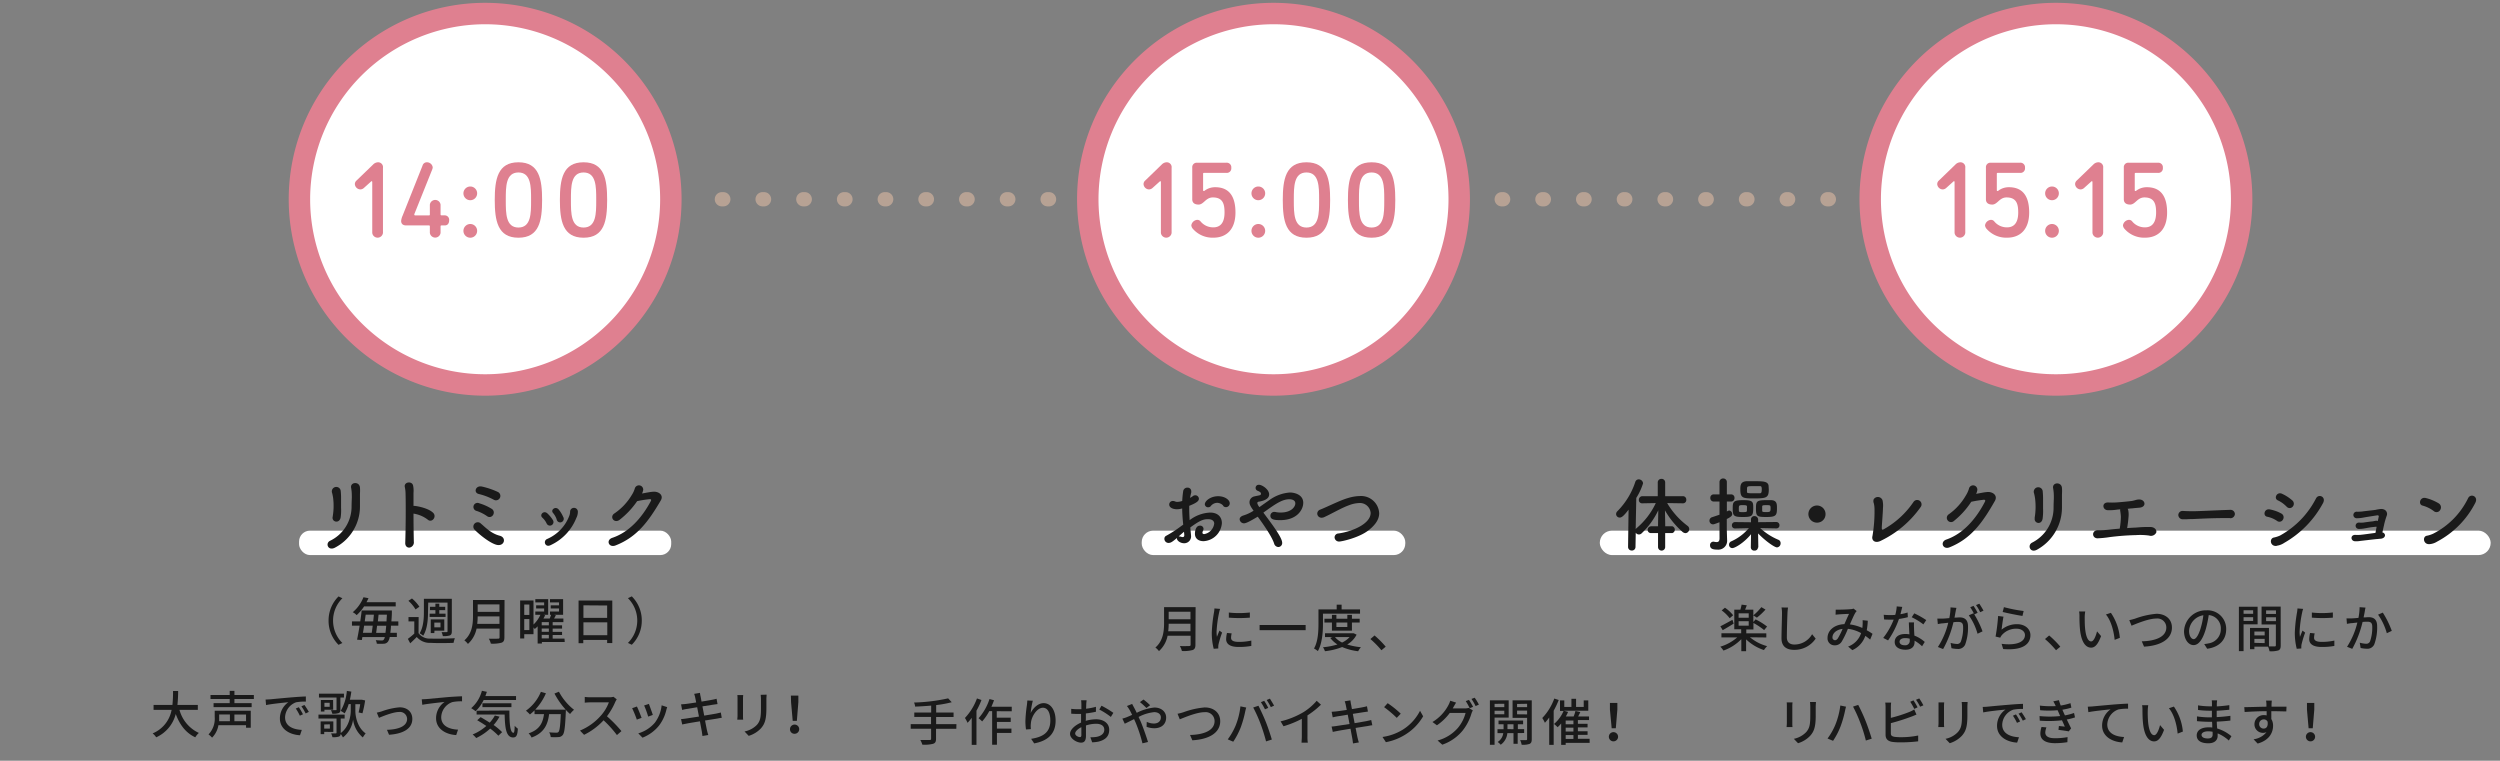 <svg xmlns="http://www.w3.org/2000/svg" viewBox="0 0 700 213"><rect x="0" y="0" width="700" height="213" fill="#808080" stroke="none"/><defs><style>.cls-1{fill:#1a1a1a;}.cls-2{fill:none;stroke:#b7a294;stroke-linecap:round;stroke-linejoin:round;stroke-width:4px;stroke-dasharray:0.4 11;}.cls-3{fill:#fff;}.cls-4{fill:#df8090;}</style></defs><g id="レイヤー_1" data-name="レイヤー 1"><path class="cls-1" d="M92,173.75A9.43,9.43,0,0,1,94.79,167l1.08.51a8.82,8.82,0,0,0,0,12.53l-1.08.51A9.44,9.44,0,0,1,92,173.75Z"/><path class="cls-1" d="M109.47,175.19c0,.8-.12,1.47-.18,2h1.83v1.17h-2a3.11,3.11,0,0,1-.48,1.29,1.47,1.47,0,0,1-1.13.59,16.27,16.27,0,0,1-2,0,2.93,2.93,0,0,0-.3-1c.75.07,1.39.09,1.68.09a.6.6,0,0,0,.56-.23,2,2,0,0,0,.31-.72h-6.29c-.06.29-.1.58-.16.83l-1.33-.1c.22-1.05.48-2.46.71-3.92H98.55V174h2.32c.16-1.07.3-2.13.4-3.07h8.45s0,.44,0,.61c0,.91-.09,1.73-.13,2.46h1.94v1.19Zm-7.52-5.4a12.53,12.53,0,0,1-2.09,2.45,3.81,3.81,0,0,0-1.09-.82,10.51,10.51,0,0,0,3-4.19l1.41.26c-.17.37-.35.74-.56,1.12h8.18v1.18Zm0,5.4c-.1.69-.21,1.39-.33,2h2.47c.09-.61.18-1.3.27-2Zm.44-3.09c-.09.61-.17,1.26-.26,1.9h2.37c.07-.66.13-1.29.19-1.9Zm5.54,5.11c.07-.54.14-1.2.21-2h-2.56c-.09.72-.17,1.43-.26,2Zm.3-3.21c0-.57.07-1.21.1-1.9H106c-.06.61-.13,1.24-.2,1.9Z"/><path class="cls-1" d="M117.19,177.28a3.79,3.79,0,0,0,3.34,1.52c1.65.07,5,0,6.83-.1A8,8,0,0,0,127,180c-1.68.07-4.75.1-6.42,0a4.8,4.8,0,0,1-3.89-1.64c-.57.58-1.16,1.16-1.83,1.77l-.66-1.25c.55-.4,1.2-.93,1.8-1.47V174h-1.62v-1.22h2.84Zm-.84-6.64a10,10,0,0,0-2-2.41l1-.66a10.64,10.64,0,0,1,2.08,2.31Zm3.49.73c0,2-.17,4.78-1.35,6.64a4.67,4.67,0,0,0-1-.68c1.08-1.72,1.2-4.19,1.2-6v-3.66h7.82v9.09c0,.63-.13.95-.52,1.15a5.68,5.68,0,0,1-2,.2,4.27,4.27,0,0,0-.35-1.12c.62,0,1.23,0,1.42,0s.25-.07.25-.27v-8h-5.41Zm2.07.46v-1h-1.52v-.92h1.52v-.88H123v.88h1.66v.92H123v1h1.76v.92H120.3v-.92Zm-.3,5.42h-1v-3.82h3.79v3.15h-2.75Zm0-2.92v1.32h1.73v-1.32Z"/><path class="cls-1" d="M141.23,178.47c0,.86-.22,1.27-.79,1.48a9.36,9.36,0,0,1-3,.27,5.51,5.51,0,0,0-.57-1.39c1.11.06,2.24,0,2.58,0s.43-.12.43-.41V176h-6.44a7.85,7.85,0,0,1-2.42,4.3,5.12,5.12,0,0,0-1-1c2.21-1.9,2.42-4.68,2.42-6.9V168h8.83Zm-1.38-3.78v-2.1h-6.1a17.51,17.51,0,0,1-.13,2.1Zm-6.1-5.46v2.1h6.1v-2.1Z"/><path class="cls-1" d="M158.13,179.76h-6.4v.43h-1.19v-4.82a6.26,6.26,0,0,1-.81.75c-.08-.11-.21-.28-.35-.44v1.9h-2.59v1.19h-1.15V168.13h3.74v6.74a8.88,8.88,0,0,0,1.94-2.73h-1.44v-.92h2.48v-.85h-2.24v-.87h2.24v-.82h-2.47v-.92h3.6v4.38h-1.26l.42.13c-.14.29-.31.61-.49.92h1.76c.15-.36.29-.73.39-1.05H154v-.92h2.53v-.85h-2.33v-.87h2.33v-.82H154v-.92h3.67v4.38h-2.57l.55.11c-.17.33-.34.64-.51.94h2.61v1h-3v.91h2.63V176h-2.63v.92h2.63v.88h-2.63v1h3.31Zm-11.34-10.49v2.91h1.43v-2.91Zm1.43,7.15v-3.09h-1.43v3.09Zm5.46-2.23h-2v.91h2Zm0,1.79h-2v.92h2Zm-2,2.78h2v-1h-2Z"/><path class="cls-1" d="M171.44,168.15v11.9H170v-.87h-6.68v.92H162V168.15Zm-8.08,1.34V173H170v-3.46Zm6.68,8.36v-3.6h-6.68v3.6Z"/><path class="cls-1" d="M179.7,173.75a9.47,9.47,0,0,1-2.8,6.78l-1.08-.51a8.82,8.82,0,0,0,0-12.53l1.08-.51A9.46,9.46,0,0,1,179.7,173.75Z"/><path class="cls-1" d="M50.25,198.76a10,10,0,0,0,5.43,6.46,5.11,5.11,0,0,0-1,1.23c-2.65-1.23-4.37-3.53-5.47-6.53a9.83,9.83,0,0,1-5.47,6.53,4.74,4.74,0,0,0-1-1.1,8.82,8.82,0,0,0,5.31-6.59H43v-1.37h5.28a36.89,36.89,0,0,0,.17-3.91h1.43a37.22,37.22,0,0,1-.2,3.91h5.71v1.37Z"/><path class="cls-1" d="M70.21,203.77H68.89v-.72H61.16a6.44,6.44,0,0,1-1.78,3.49,5.61,5.61,0,0,0-1-.9,6.35,6.35,0,0,0,1.74-4.87V199H70.21Zm-4.57-8.05v1.16h4.82V198H59.8v-1.12h4.52v-1.16H58.94V194.6h5.38v-1.15h1.32v1.15h5.44v1.12Zm-4.27,4.34v.72c0,.36,0,.75,0,1.15h3v-1.87Zm7.52,0H65.63v1.87h3.26Z"/><path class="cls-1" d="M75.68,195.81c1-.1,3.53-.34,6.1-.56,1.49-.12,2.91-.21,3.86-.24v1.44a13.78,13.78,0,0,0-2.73.19,4.65,4.65,0,0,0-3.09,4.21c0,2.57,2.38,3.41,4.69,3.52l-.51,1.5c-2.75-.14-5.63-1.61-5.63-4.7a5.56,5.56,0,0,1,2.37-4.55c-1.22.12-4.66.46-6.24.8l-.14-1.54ZM84.83,200l-.88.39a13.08,13.08,0,0,0-1.13-2l.85-.37A20.26,20.26,0,0,1,84.83,200Zm1.62-.66-.87.43a12.32,12.32,0,0,0-1.19-2l.85-.38A21.61,21.61,0,0,1,86.45,199.29Z"/><path class="cls-1" d="M99.5,199.12c0,1.21.44,4.51,2.88,6.23a9.93,9.93,0,0,0-.79,1.13,7.83,7.83,0,0,1-2.73-5,7.61,7.61,0,0,1-2.83,5,10,10,0,0,0-.64-1,.81.81,0,0,1-.48.76,5.18,5.18,0,0,1-1.83.17,4.32,4.32,0,0,0-.37-1.06H94c.17,0,.23-.05.23-.21v-3.95H89.17v-1.11H96.5v1.11H95.4v4.06c2.41-1.74,2.81-5,2.81-6.18v-1.94h-.58a10.9,10.9,0,0,1-1.12,2.61,9.27,9.27,0,0,0-1.12-.69,13.17,13.17,0,0,0,1.73-5.59l1.26.19c-.11.77-.24,1.54-.42,2.28h3.2l.2,0,.88.19a30.43,30.43,0,0,1-.75,3.6l-1.08-.23c.15-.59.32-1.47.44-2.31H99.5Zm-5.27-3.82H89.31v-1.08h7v1.08h-1v3.37c0,.55-.08.81-.48,1a5,5,0,0,1-1.8.17,3.85,3.85,0,0,0-.36-1H94c.17,0,.23,0,.23-.18Zm-3.45,9.62v.63h-1V202h3.55v2.95Zm2.51-6.19H90.84v.49h-1V196h3.43Zm-2.51,4.12V204h1.58v-1.19Zm1.53-6.06H90.84v1.12h1.47Z"/><path class="cls-1" d="M106.89,199.18a19.12,19.12,0,0,1,5-1.13c2.1,0,3.56,1.24,3.56,3.26,0,2.63-2.44,4.16-6.52,4.42l-.58-1.38c3.1-.09,5.64-.94,5.64-3.07a2,2,0,0,0-2.21-1.93c-1.71,0-4.65,1.22-5.67,1.65l-.6-1.46C105.91,199.45,106.47,199.32,106.89,199.18Z"/><path class="cls-1" d="M119.39,195.74l6.11-.56c1.5-.11,2.91-.19,3.87-.22v1.41a12.29,12.29,0,0,0-2.72.22,4.62,4.62,0,0,0-3.11,4.21c0,2.55,2.39,3.4,4.71,3.5l-.51,1.52c-2.75-.15-5.64-1.62-5.64-4.73a5.58,5.58,0,0,1,2.38-4.55c-1.23.15-4.68.49-6.24.81l-.15-1.54Z"/><path class="cls-1" d="M135.42,196a10.54,10.54,0,0,1-2.27,3.14,10.13,10.13,0,0,0-1.22-.85,9.65,9.65,0,0,0,3-4.87l1.39.29c-.13.4-.27.8-.41,1.18h8.58V196Zm4.45,4.66a13,13,0,0,1-1.66,2.34,16.9,16.9,0,0,1,2.38,2l-1.05,1a17,17,0,0,0-2.29-2,15.51,15.51,0,0,1-3.91,2.65,7.83,7.83,0,0,0-1-1,13.61,13.61,0,0,0,3.83-2.38c-.85-.58-1.73-1.13-2.55-1.6l.95-.87c.8.44,1.7,1,2.55,1.54a10,10,0,0,0,1.44-2Zm2.76-1.72c0,3.53.19,6.24,1.14,6.24.25,0,.32-.79.34-1.95a7.22,7.22,0,0,0,.89.8c-.1,1.76-.37,2.44-1.3,2.46-2,0-2.31-2.68-2.4-6.43h-7.85V199Zm-7.55-.95v-1.07h8.12V198Z"/><path class="cls-1" d="M156.5,193.68a15.74,15.74,0,0,0,4.23,5.06,7.76,7.76,0,0,0-1.11,1.18,14.19,14.19,0,0,1-1.19-1.16c0,.12,0,.42,0,.55-.19,4.29-.39,5.94-.87,6.49a1.51,1.51,0,0,1-1.16.58,15.9,15.9,0,0,1-2.2,0,3,3,0,0,0-.44-1.33c.87.08,1.68.1,2,.1a.73.73,0,0,0,.61-.2c.33-.34.51-1.67.65-5h-3.27c-.35,2.75-1.26,5.23-4.91,6.56a3.91,3.91,0,0,0-.83-1.17c3.26-1.08,4-3.15,4.31-5.39h-2.65V198.9a12.51,12.51,0,0,1-1.29,1.15,9.33,9.33,0,0,0-1.12-1.05,12.11,12.11,0,0,0,4.19-5.29l1.41.41a16,16,0,0,1-3,4.58h8.53a22.19,22.19,0,0,1-3.14-4.51Z"/><path class="cls-1" d="M172.69,195.82a4.87,4.87,0,0,0-.42.74,19.36,19.36,0,0,1-2.32,4,36.81,36.81,0,0,1,4.05,4.15l-1.26,1.11a30.27,30.27,0,0,0-3.74-4.14,18.39,18.39,0,0,1-5.46,4.07l-1.14-1.19a15.88,15.88,0,0,0,5.82-4.16,11.62,11.62,0,0,0,2.26-3.74h-5.21c-.55,0-1.32.07-1.54.09v-1.61a13.11,13.11,0,0,0,1.54.1h5.26a4.21,4.21,0,0,0,1.24-.14Z"/><path class="cls-1" d="M179.65,201l-1.34.49A31,31,0,0,0,177,198.3l1.33-.48C178.67,198.47,179.38,200.27,179.65,201Zm7.17-3a7.5,7.5,0,0,0-.26.85,11.59,11.59,0,0,1-2,4.27,11.16,11.16,0,0,1-4.66,3.43l-1.18-1.21a9.66,9.66,0,0,0,4.65-3,9.84,9.84,0,0,0,1.89-4.85Zm-4,2.17-1.33.48a26.69,26.69,0,0,0-1.13-3.12l1.33-.44C181.9,197.68,182.6,199.54,182.78,200.16Z"/><path class="cls-1" d="M202.09,201c-.33,0-.84.13-1.38.22l-3.3.52c.25,1.28.45,2.34.54,2.72s.22.91.37,1.34l-1.63.28c-.08-.5-.12-.95-.2-1.38s-.27-1.41-.51-2.73c-1.55.25-3,.49-3.65.62s-1,.19-1.31.27l-.33-1.52c.35,0,.95-.08,1.35-.14l3.67-.56-.5-2.61-3,.49c-.48.09-.85.17-1.21.26l-.3-1.56,1.23-.1c.53-.06,1.7-.23,3-.43l-.28-1.41a9.2,9.2,0,0,0-.28-1L196,194c0,.27.09.71.16,1s.13.71.27,1.45c1.29-.22,2.49-.41,3.05-.53a10.73,10.73,0,0,0,1.16-.27l.27,1.49-1.14.16-3.09.48.5,2.59c1.37-.22,2.64-.44,3.32-.56.53-.12,1-.22,1.33-.31Z"/><path class="cls-1" d="M208.1,194.62a10.12,10.12,0,0,0-.06,1v4.74c0,.37,0,.87.06,1.15h-1.66c0-.24.07-.73.07-1.15v-4.74c0-.26,0-.76-.06-1Zm6.55-.12c0,.37-.06.8-.06,1.31v2.52c0,3.25-.51,4.45-1.56,5.64a7.78,7.78,0,0,1-3.39,2.07l-1.17-1.23A6.6,6.6,0,0,0,211.9,203c1-1.12,1.17-2.22,1.17-4.7v-2.44a11.78,11.78,0,0,0-.08-1.31Z"/><path class="cls-1" d="M221.2,204.23a1.29,1.29,0,1,1,1.29,1.23A1.24,1.24,0,0,1,221.2,204.23Zm.3-7.6-.05-1.87h2.09l0,1.87-.42,5.22h-1.16Z"/><path class="cls-1" d="M334.72,180.54c0,.85-.23,1.26-.79,1.47a9.47,9.47,0,0,1-3,.27,5.3,5.3,0,0,0-.57-1.39c1.11.06,2.24,0,2.58,0s.43-.11.43-.41V178h-6.44a7.84,7.84,0,0,1-2.42,4.31,4.9,4.9,0,0,0-1-1c2.21-1.9,2.43-4.68,2.43-6.9V170h8.83Zm-1.39-3.79v-2.1h-6.1a17.38,17.38,0,0,1-.13,2.1Zm-6.1-5.46v2.1h6.1v-2.1Z"/><path class="cls-1" d="M341.63,170.49a9,9,0,0,0-.29,1.07,33.43,33.43,0,0,0-.7,5.29,10.48,10.48,0,0,0,.1,1.47c.21-.56.5-1.24.71-1.75l.74.56a27.34,27.34,0,0,0-1,3.28,2.91,2.91,0,0,0-.07.64,5,5,0,0,0,0,.52l-1.28.09a17.72,17.72,0,0,1-.54-4.54,40.82,40.82,0,0,1,.61-5.6,8.76,8.76,0,0,0,.13-1.16Zm3.24,6.86a5,5,0,0,0-.17,1.24c0,.64.46,1.14,2.16,1.14a16.14,16.14,0,0,0,3.51-.37l0,1.5a19,19,0,0,1-3.56.29c-2.39,0-3.49-.83-3.49-2.19a8.45,8.45,0,0,1,.24-1.73Zm5.09-5.86v1.45a36.2,36.2,0,0,1-5.89,0v-1.43A26.33,26.33,0,0,0,350,171.49Z"/><path class="cls-1" d="M365.58,175v1.45H352.69V175Z"/><path class="cls-1" d="M370.43,174.64c0,2.22-.2,5.51-1.43,7.67a5.86,5.86,0,0,0-1.08-.73c1.15-2,1.25-4.89,1.25-6.94v-4h5.1v-1.33h1.38v1.33h5.16v1.18H370.43Zm9.42,3.07a6.76,6.76,0,0,1-2.63,2.75,19.06,19.06,0,0,0,3.84.76,4.81,4.81,0,0,0-.77,1.13,16,16,0,0,1-4.49-1.18,18.7,18.7,0,0,1-4.82,1.17,4.11,4.11,0,0,0-.55-1.11,19.39,19.39,0,0,0,4.05-.78,7.42,7.42,0,0,1-2-1.83l.64-.24H371v-1.06h7.81l.24,0Zm-6.91-1.13v-2.27h-2.1v-1.07h2.1v-1.08h1.25v1.08h3.06v-1.08h1.29v1.08h2.17v1.07h-2.17v2.27Zm.85,1.8a6.05,6.05,0,0,0,2,1.53,6.55,6.55,0,0,0,2.1-1.53Zm.4-4.07v1.25h3.06v-1.25Z"/><path class="cls-1" d="M386.8,182.07a26.27,26.27,0,0,0-3.09-3.14l1.16-1a25.78,25.78,0,0,1,3.13,3.14Z"/><path class="cls-1" d="M267.77,204.06h-5.68v2.78c0,.87-.24,1.24-.84,1.43a9.77,9.77,0,0,1-3,.23,5.61,5.61,0,0,0-.56-1.3c1.14,0,2.27,0,2.6,0s.42-.1.42-.39v-2.77H255v-1.29h5.69v-2H256V199.5h4.73v-1.93c-1.51.13-3.06.23-4.49.28a3.71,3.71,0,0,0-.31-1.14,50,50,0,0,0,9.55-1.17l1,1.08a28.79,28.79,0,0,1-4.35.8v2.08H267v1.26h-4.88v2h5.68Z"/><path class="cls-1" d="M274.81,196a21.67,21.67,0,0,1-1.4,3v9.56h-1.33V201a12.61,12.61,0,0,1-1.17,1.39,8.51,8.51,0,0,0-.73-1.36,15.89,15.89,0,0,0,3.37-5.47Zm4.28,3.14v1.8H283v1.2h-3.86V204h4.06v1.23h-4.06v3.29h-1.34v-9.41H277A15,15,0,0,1,275,202a8.23,8.23,0,0,0-1-.89,15,15,0,0,0,3.06-5.38l1.27.34c-.23.61-.47,1.23-.74,1.82h5.7v1.27Z"/><path class="cls-1" d="M289.19,196.2a23.15,23.15,0,0,0-.61,3.47c.61-1.29,2-2.79,3.65-2.79,1.92,0,3.34,1.88,3.34,4.9,0,3.91-2.46,5.71-6,6.37l-.85-1.28c3.08-.48,5.37-1.62,5.37-5.09,0-2.18-.72-3.61-2.07-3.61-1.7,0-3.26,2.52-3.37,4.36a6.45,6.45,0,0,0,0,1.62l-1.37.1a17.2,17.2,0,0,1-.17-2.27,37.39,37.39,0,0,1,.42-4.52c.06-.47.1-1,.12-1.32Z"/><path class="cls-1" d="M304,201.84a10.73,10.73,0,0,1,2.92-.44c2.08,0,3.66,1.12,3.66,2.92s-1,2.83-3,3.33a10.09,10.09,0,0,1-1.77.2l-.51-1.42a9.37,9.37,0,0,0,1.69-.1c1.17-.21,2.21-.83,2.21-2s-1-1.67-2.26-1.67a9.28,9.28,0,0,0-2.87.47c0,1.16,0,2.34,0,2.89,0,1.49-.55,1.92-1.37,1.92-1.22,0-3.09-1.11-3.09-2.47,0-1.19,1.43-2.43,3.09-3.15v-.88c0-.49,0-1,0-1.54-.34,0-.65,0-.92,0a18,18,0,0,1-1.84-.07l0-1.36a13.59,13.59,0,0,0,1.85.11l1,0c0-.63,0-1.14,0-1.4a9.65,9.65,0,0,0-.08-1.11h1.53c0,.27-.08.74-.09,1.08s0,.8-.06,1.29a16.39,16.39,0,0,0,2.77-.54l0,1.39a25.88,25.88,0,0,1-2.82.47c0,.57,0,1.12,0,1.62Zm-1.22,3.92c0-.43,0-1.24,0-2.15-1,.5-1.73,1.2-1.73,1.77s.82,1,1.3,1C302.62,206.42,302.79,206.23,302.79,205.76Zm5.64-8.16a26.2,26.2,0,0,1,3.32,2l-.7,1.14a19.68,19.68,0,0,0-3.24-2.07Z"/><path class="cls-1" d="M317,197.1c.12.24.39.75.53,1,.24.44.49.95.75,1.49a13.76,13.76,0,0,1,4.95-1.48c2,0,3.29,1.22,3.29,2.8,0,1.75-1.18,3-3.35,3a6.41,6.41,0,0,1-2.13-.4l.05-1.39a4.83,4.83,0,0,0,1.95.47c1.34,0,2-.74,2-1.73,0-.79-.63-1.46-1.88-1.46a12,12,0,0,0-4.36,1.35c.16.34.31.69.47,1,.72,1.65,1.68,4.42,2.17,6l-1.55.38a41,41,0,0,0-1.9-5.78l-.45-1c-1.05.53-2,1-2.61,1.29l-.67-1.43a9.35,9.35,0,0,0,1.26-.41c.46-.19.95-.4,1.48-.64-.26-.52-.5-1-.72-1.39a11.66,11.66,0,0,0-.74-1.09Zm4,1.14a20.22,20.22,0,0,0-1.82-1.65l1-.72a18.31,18.31,0,0,1,1.85,1.59Z"/><path class="cls-1" d="M331.33,199.44a22.75,22.75,0,0,1,6-1.36c2.41,0,4.33,1.4,4.33,3.86,0,3.29-3.21,5.1-7.81,5.34l-.64-1.49c3.73-.08,6.87-1.19,6.87-3.88a2.5,2.5,0,0,0-2.8-2.5c-2.2,0-5.66,1.49-6.94,2l-.63-1.56C330.21,199.77,330.8,199.6,331.33,199.44Z"/><path class="cls-1" d="M347.32,197.78l1.62.33c-.1.35-.23.89-.3,1.2a29.66,29.66,0,0,1-1.24,4.37,21,21,0,0,1-2.09,4l-1.54-.66A18.28,18.28,0,0,0,346,203.1,20.59,20.59,0,0,0,347.32,197.78Zm3.58.32,1.46-.49c.56,1.07,1.51,3.12,2.08,4.55s1.29,3.58,1.67,4.91l-1.61.52a50.13,50.13,0,0,0-1.55-4.93A40.65,40.65,0,0,0,350.9,198.1Zm4.21.11-.92.4a18.47,18.47,0,0,0-1.14-2l.92-.38A17.26,17.26,0,0,1,355.11,198.21Zm1.63-.63-.91.42a16.57,16.57,0,0,0-1.16-2l.9-.38C355.94,196.2,356.48,197.08,356.74,197.58Z"/><path class="cls-1" d="M366.09,206.27a9.66,9.66,0,0,0,.1,1.68h-1.76c0-.31.08-1.09.08-1.68v-5a27,27,0,0,1-5.13,2.08l-.81-1.37a22.76,22.76,0,0,0,6.4-2.58,15.85,15.85,0,0,0,3.7-3.18l1.2,1.09a23.48,23.48,0,0,1-3.78,3Z"/><path class="cls-1" d="M384.25,203.08c-.33,0-.84.13-1.38.22l-3.3.52c.25,1.28.45,2.34.54,2.72s.22.91.37,1.34l-1.63.28c-.08-.5-.12-.95-.2-1.37s-.27-1.42-.51-2.74c-1.55.25-3,.49-3.65.62s-1,.19-1.31.27l-.33-1.51c.35,0,.95-.09,1.35-.15l3.67-.56-.5-2.61-3,.49c-.48.09-.85.17-1.21.26l-.3-1.56,1.23-.1c.53-.06,1.7-.23,3-.42l-.28-1.42a7.8,7.8,0,0,0-.29-1l1.59-.26c.05.27.09.71.16,1s.13.71.27,1.45c1.29-.21,2.49-.41,3.05-.53a11.33,11.33,0,0,0,1.16-.27l.27,1.49-1.14.16-3.09.48.5,2.6c1.37-.23,2.64-.44,3.32-.57.53-.12,1-.21,1.33-.31Z"/><path class="cls-1" d="M392.69,204.36a13.41,13.41,0,0,0,4.92-5.34l.87,1.54a14.61,14.61,0,0,1-5,5.13,15.64,15.64,0,0,1-5.43,2.12l-.95-1.46A14.73,14.73,0,0,0,392.69,204.36Zm-.48-4.53L391.09,201a31.24,31.24,0,0,0-3.54-3l1-1.11A27.91,27.91,0,0,1,392.21,199.83Z"/><path class="cls-1" d="M410.18,198.35a3.28,3.28,0,0,0,1.06-.14l1.16.71a4.24,4.24,0,0,0-.39.86,14.12,14.12,0,0,1-2.5,4.82,12.7,12.7,0,0,1-5.67,3.91l-1.32-1.17a11.35,11.35,0,0,0,5.69-3.53,10.65,10.65,0,0,0,2.15-4.18h-4.43a14.82,14.82,0,0,1-3.59,3.45l-1.25-.92a12,12,0,0,0,4.45-4.69,7.13,7.13,0,0,0,.53-1.27l1.64.53c-.28.43-.58,1-.74,1.25a3.47,3.47,0,0,1-.21.37Zm1.13-2.38a19,19,0,0,1,1.15,1.94l-.94.4a16.63,16.63,0,0,0-1.11-2Zm1.6-.61a14.94,14.94,0,0,1,1.18,1.93l-.92.41a15.31,15.31,0,0,0-1.16-2Z"/><path class="cls-1" d="M418.48,200.93v7.61h-1.31V196.1h5.26v4.83Zm0-3.85V198h2.72v-.94ZM421.2,200v-1h-2.72v1Zm3.75,5.27v3h-1.17v-3h-1.72a4.52,4.52,0,0,1-1.86,3.26,4.56,4.56,0,0,0-.85-.78,3.42,3.42,0,0,0,1.56-2.48H419.3v-1.09H421V202.8h-1.41v-1.05h6.88v1.05H425v1.35h1.76v1.09Zm-1.17-1.09V202.8h-1.69v1.35Zm5.11,2.78c0,.72-.14,1.1-.61,1.33a5.68,5.68,0,0,1-2.22.24,4.14,4.14,0,0,0-.43-1.3h1.68c.21,0,.28-.09.28-.3V201h-4.07V196.1h5.37Zm-4.11-9.85V198h2.81v-.94Zm2.81,2.92v-1.07h-2.81V200Z"/><path class="cls-1" d="M436.44,196a24.56,24.56,0,0,1-1.41,3v9.56h-1.25V200.9a15.47,15.47,0,0,1-1.21,1.48,9.83,9.83,0,0,0-.73-1.34,15.45,15.45,0,0,0,3.36-5.45Zm8.66,12h-6.71v.57h-1.26v-6a9.15,9.15,0,0,1-1,1.05,9.8,9.8,0,0,0-1-.91,9.75,9.75,0,0,0,2.67-3.65h-1v-2.94H438v1.82h2v-2.27h1.3v2.27h2.14v-1.82h1.28V199h-6.85l1.19.34a11.52,11.52,0,0,1-.63,1.27h2.19a10.64,10.64,0,0,0,.51-1.54l1.36.31c-.2.41-.4.85-.61,1.23h3.05v1h-3.12v1.06h2.71v1h-2.71v1.09h2.71v1h-2.71v1.1h3.28Zm-4.54-6.26h-2.17v1.06h2.17Zm0,2h-2.17v1.09h2.17Zm-2.17,3.17h2.17v-1.1h-2.17Z"/><path class="cls-1" d="M450.48,206.29a1.29,1.29,0,0,1,2.58,0,1.29,1.29,0,0,1-2.58,0Zm.3-7.6,0-1.87h2.08l0,1.87-.43,5.22h-1.16Z"/><path class="cls-1" d="M490,178.44a12.46,12.46,0,0,0,4.8,2.48,5.88,5.88,0,0,0-.89,1.1,13.15,13.15,0,0,1-5-3v3.31h-1.34v-3.36a13.1,13.1,0,0,1-5,3.19,7,7,0,0,0-.88-1.09,12.84,12.84,0,0,0,4.72-2.59H482v-1.16h5.53V176.2H485.6v-5.49h1.71c.13-.47.27-1,.34-1.42l1.45.2c-.16.43-.33.85-.47,1.22h2.3v3.45l.64-.73a18.45,18.45,0,0,1,3.21,2l-.82,1a18,18,0,0,0-3-2v1.82h-2v1.08h5.61v1.16Zm-4.57-3.83c-1,.64-2.15,1.31-3.07,1.84l-.66-1.09c.85-.41,2.12-1.12,3.38-1.81Zm-1.12-1.5a10.4,10.4,0,0,0-2.24-2.19l.91-.76a10.1,10.1,0,0,1,2.3,2.11Zm2.5-.14h2.83v-1.24h-2.83Zm0,2.21h2.83v-1.25h-2.83Zm7.53-4.5a18.53,18.53,0,0,1-2.41,2.26l-1-.64a15.28,15.28,0,0,0,2.25-2.3Z"/><path class="cls-1" d="M500.65,170.12a14.69,14.69,0,0,0-.16,1.6c-.06,1.56-.17,4.79-.17,6.75,0,1.47.94,2,2.14,2a5.7,5.7,0,0,0,4.93-2.89l1,1.23a7.16,7.16,0,0,1-6,3.15c-2.14,0-3.57-.92-3.57-3.25,0-2,.14-5.61.14-7a8.08,8.08,0,0,0-.14-1.62Z"/><path class="cls-1" d="M523.64,179.09a14.07,14.07,0,0,0-1.35-1.05,6.8,6.8,0,0,1-3.63,4l-1.19-1a6,6,0,0,0,3.64-3.77,10.07,10.07,0,0,0-3.7-1.2,25.49,25.49,0,0,1-1.7,3.53,2.2,2.2,0,0,1-2,1.09,1.93,1.93,0,0,1-2-2.08c0-2.12,1.94-3.75,4.72-3.85.45-1,.92-2.11,1.3-2.87-.55,0-2,.08-2.68.12l-1.09.1L514,170.7c.37,0,.81,0,1.11,0,.76,0,2.45-.07,3.08-.13a2.36,2.36,0,0,0,.8-.17l.88.71a2.6,2.6,0,0,0-.41.53c-.37.61-.93,1.92-1.49,3.19a12.6,12.6,0,0,1,3.48,1,7.55,7.55,0,0,0,.08-.79,10.74,10.74,0,0,0,0-1.39l1.45.15a18.81,18.81,0,0,1-.29,2.67,18.91,18.91,0,0,1,1.62,1Zm-7.71-3c-1.82.22-2.84,1.3-2.84,2.36a.74.74,0,0,0,.69.81c.3,0,.51-.12.8-.49A19.43,19.43,0,0,0,515.93,176.08Z"/><path class="cls-1" d="M534.2,172.81a22.25,22.25,0,0,1-2.49.5,24.43,24.43,0,0,1-3.05,6l-1.36-.69a20.18,20.18,0,0,0,2.93-5.12c-.34,0-.66,0-1,0-.54,0-1.12,0-1.69-.06l-.1-1.3a17.6,17.6,0,0,0,1.79.08c.46,0,.95,0,1.44-.05a10.34,10.34,0,0,0,.41-2.38l1.55.14c-.11.48-.3,1.26-.51,2.05a14.14,14.14,0,0,0,2-.48Zm1.73,1.46a15.18,15.18,0,0,0,0,1.65c0,.45.05,1.26.1,2.05a9.44,9.44,0,0,1,2.9,1.77l-.75,1.21a10.71,10.71,0,0,0-2.1-1.56v.38c0,1.19-.72,2.15-2.56,2.15-1.63,0-3-.69-3-2.15s1.19-2.25,2.93-2.25a5.64,5.64,0,0,1,1.18.1c-.06-1.11-.13-2.43-.15-3.35Zm-1.22,4.56a4.8,4.8,0,0,0-1.29-.16c-.93,0-1.54.41-1.54,1s.48,1,1.44,1a1.23,1.23,0,0,0,1.41-1.32A4.71,4.71,0,0,0,534.71,178.83Zm3.84-4a18.16,18.16,0,0,0-3.27-2l.71-1.09a23.25,23.25,0,0,1,3.36,1.89Z"/><path class="cls-1" d="M547.8,170.2c-.07.3-.16.65-.22,1s-.2,1.1-.32,1.74c.56,0,1.08-.07,1.4-.07,1.35,0,2.38.57,2.38,2.52a13.82,13.82,0,0,1-.79,5.09,2.12,2.12,0,0,1-2.17,1.22,7.94,7.94,0,0,1-1.67-.21l-.24-1.48a7.57,7.57,0,0,0,1.73.3,1.1,1.1,0,0,0,1.14-.67,11.09,11.09,0,0,0,.63-4.09c0-1.21-.54-1.41-1.43-1.41-.29,0-.76,0-1.28.08a28.67,28.67,0,0,1-2.89,7.52l-1.46-.58a21.55,21.55,0,0,0,2.9-6.79l-1.53.17c-.37,0-1,.13-1.39.2l-.14-1.53c.48,0,.88,0,1.36,0s1.21-.07,2-.14a16.62,16.62,0,0,0,.34-3Zm5,1.83a26.15,26.15,0,0,1,2.31,4.75l-1.4.67a16.35,16.35,0,0,0-2.45-5.16l1.32-.58.22.31a15.49,15.49,0,0,0-1.13-2l.92-.38a21.21,21.21,0,0,1,1.15,1.95Zm1.65-.61a12.53,12.53,0,0,0-1.17-2l.93-.38c.36.53.9,1.42,1.17,1.94Z"/><path class="cls-1" d="M560.44,176.3a6.74,6.74,0,0,1,4.35-1.53c2.28,0,3.73,1.4,3.73,3.06,0,2.54-2.16,4.35-7.63,3.9l-.44-1.46c4.34.55,6.54-.61,6.54-2.47,0-1-1-1.76-2.31-1.76a5.26,5.26,0,0,0-4.14,1.76,3,3,0,0,0-.47.75l-1.31-.31a50.84,50.84,0,0,0,.71-5.77l1.51.2C560.79,173.55,560.55,175.43,560.44,176.3Zm.66-6.3a40.43,40.43,0,0,0,5.52,1.08l-.33,1.38c-1.37-.19-4.46-.83-5.54-1.11Z"/><path class="cls-1" d="M575.69,182.07a27,27,0,0,0-3.09-3.14l1.16-1a26.51,26.51,0,0,1,3.13,3.14Z"/><path class="cls-1" d="M583.72,172.75c0,.88,0,2.07.1,3.17.21,2.21.78,3.68,1.72,3.68.71,0,1.31-1.53,1.63-2.82l1.13,1.32c-.89,2.41-1.76,3.24-2.79,3.24-1.42,0-2.72-1.36-3.11-5.06a37.45,37.45,0,0,1-.15-3.75,7.48,7.48,0,0,0-.1-1.32l1.71,0A11.46,11.46,0,0,0,583.72,172.75Zm9.84,5.84-1.46.57c-.23-2.41-1-5.43-2.45-7.1l1.4-.47A14.81,14.81,0,0,1,593.56,178.59Z"/><path class="cls-1" d="M597.82,173.22a22.75,22.75,0,0,1,6-1.36c2.41,0,4.32,1.4,4.32,3.86,0,3.28-3.2,5.1-7.81,5.34l-.63-1.49c3.73-.08,6.87-1.19,6.87-3.88a2.51,2.51,0,0,0-2.8-2.5c-2.2,0-5.66,1.49-6.94,2l-.63-1.56C596.69,173.55,597.29,173.38,597.82,173.22Z"/><path class="cls-1" d="M617.18,180.34a9.77,9.77,0,0,0,1.24-.2,4,4,0,0,0,3.41-4,3.72,3.72,0,0,0-3.38-3.92,32.61,32.61,0,0,1-.83,3.94c-.85,2.87-2,4.47-3.42,4.47s-2.67-1.57-2.67-3.91a6.11,6.11,0,0,1,6.28-5.83,5.2,5.2,0,0,1,5.52,5.3c0,2.94-1.89,5-5.32,5.46Zm-1-4.45a19.85,19.85,0,0,0,.76-3.62,4.71,4.71,0,0,0-4,4.34c0,1.62.73,2.35,1.29,2.35S615.53,178.06,616.19,175.89Z"/><path class="cls-1" d="M628.2,174.81v7.51h-1.31V169.88h5.24v4.93Zm0-3.94v1h2.68v-1Zm2.68,3v-1.05H628.2v1.05Zm7.72,6.85c0,.75-.15,1.17-.66,1.4a7.26,7.26,0,0,1-2.47.23,6,6,0,0,0-.41-1.29h-3.83v.71H630v-5.94h5.31V181c.7,0,1.38,0,1.6,0s.33-.09.33-.33v-5.82h-4v-5h5.35Zm-7.37-3.9v1.1h2.88v-1.1Zm2.88,3.25v-1.18h-2.88V180Zm.4-9.16v1h2.76v-1Zm2.76,3v-1.08h-2.76v1.08Z"/><path class="cls-1" d="M644.88,170.49a9,9,0,0,0-.29,1.07,33.43,33.43,0,0,0-.7,5.29,10.48,10.48,0,0,0,.1,1.47c.21-.56.5-1.24.71-1.75l.74.56a27.34,27.34,0,0,0-1,3.28,2.91,2.91,0,0,0-.07.64,5,5,0,0,0,0,.52l-1.28.09a17.72,17.72,0,0,1-.54-4.54,40.82,40.82,0,0,1,.61-5.6,8.76,8.76,0,0,0,.13-1.16Zm3.23,6.86a5.47,5.47,0,0,0-.17,1.24c0,.64.47,1.14,2.17,1.14a16.14,16.14,0,0,0,3.51-.37l0,1.5a18.8,18.8,0,0,1-3.55.29c-2.39,0-3.49-.83-3.49-2.19a8.45,8.45,0,0,1,.24-1.73Zm5.09-5.86v1.45a36.07,36.07,0,0,1-5.88,0v-1.43A26.24,26.24,0,0,0,653.2,171.49Z"/><path class="cls-1" d="M662.35,170.13c-.08.3-.15.65-.2,1s-.21,1.11-.34,1.75c.58,0,1.07-.07,1.4-.07,1.36,0,2.39.56,2.39,2.52a13.65,13.65,0,0,1-.8,5.09,2.1,2.1,0,0,1-2.17,1.22,7.85,7.85,0,0,1-1.66-.21l-.24-1.48a7.57,7.57,0,0,0,1.73.3,1.12,1.12,0,0,0,1.15-.67,11.32,11.32,0,0,0,.62-4.09c0-1.21-.54-1.41-1.43-1.41-.28,0-.75,0-1.28.07a29.31,29.31,0,0,1-2.89,7.53l-1.46-.58a21.75,21.75,0,0,0,2.89-6.79l-1.51.17c-.37,0-1,.13-1.41.2l-.12-1.53c.46,0,.87,0,1.34,0s1.21-.07,2-.14a15.72,15.72,0,0,0,.33-3Zm4.83,1.4a25.27,25.27,0,0,1,2.52,5.11l-1.39.66a16.87,16.87,0,0,0-2.45-5.2Z"/><path class="cls-1" d="M501.91,196.68a10.3,10.3,0,0,0-.06,1v4.75c0,.36,0,.86.06,1.14h-1.66c0-.24.07-.73.07-1.14v-4.75c0-.26,0-.75-.05-1Zm6.55-.12c0,.37-.06.8-.06,1.31v2.52c0,3.25-.51,4.45-1.56,5.64a7.78,7.78,0,0,1-3.39,2.07l-1.17-1.23a6.6,6.6,0,0,0,3.43-1.86c1-1.12,1.17-2.22,1.17-4.7v-2.44a11.78,11.78,0,0,0-.08-1.31Z"/><path class="cls-1" d="M515.29,197.54l1.6.33c-.1.35-.23.89-.29,1.2a30,30,0,0,1-1.26,4.36,20.37,20.37,0,0,1-2.08,4l-1.55-.65a17.91,17.91,0,0,0,2.2-3.88A21.57,21.57,0,0,0,515.29,197.54Zm3.56.31,1.45-.48a49.53,49.53,0,0,1,2.09,4.55c.54,1.35,1.29,3.56,1.69,4.91l-1.64.52a40.11,40.11,0,0,0-1.54-4.93A39.11,39.11,0,0,0,518.85,197.85Z"/><path class="cls-1" d="M529.44,205.31c0,.68.3.85,1,1a12.35,12.35,0,0,0,1.77.1,22.9,22.9,0,0,0,4.88-.47v1.63a39.91,39.91,0,0,1-5,.29,15.48,15.48,0,0,1-2.33-.14c-1.15-.22-1.8-.78-1.8-2V198a7.18,7.18,0,0,0-.1-1.28h1.66a10.6,10.6,0,0,0-.08,1.28v3a38.78,38.78,0,0,0,5.17-1.65,8.15,8.15,0,0,0,1.38-.7l.62,1.43c-.47.19-1,.44-1.49.6a55.82,55.82,0,0,1-5.68,1.8Zm6.56-6.82a21.38,21.38,0,0,0-1.13-2l.9-.39a18.13,18.13,0,0,1,1.15,1.95Zm1.39-2.93a17.31,17.31,0,0,1,1.16,1.93l-.92.39a12.88,12.88,0,0,0-1.15-1.94Z"/><path class="cls-1" d="M544.38,196.68a10.3,10.3,0,0,0-.06,1v4.75c0,.36,0,.86.06,1.14h-1.66c0-.24.07-.73.07-1.14v-4.75c0-.26,0-.75,0-1Zm6.55-.12c0,.37-.06.8-.06,1.31v2.52c0,3.25-.51,4.45-1.56,5.64a7.81,7.81,0,0,1-3.38,2.07l-1.18-1.23a6.56,6.56,0,0,0,3.43-1.86c1-1.12,1.17-2.22,1.17-4.7v-2.44a11.78,11.78,0,0,0-.08-1.31Z"/><path class="cls-1" d="M556.47,197.87c1-.1,3.53-.34,6.11-.55,1.49-.13,2.91-.22,3.86-.24v1.43a13,13,0,0,0-2.73.2,4.63,4.63,0,0,0-3.09,4.21c0,2.56,2.38,3.4,4.69,3.51l-.51,1.5c-2.75-.14-5.63-1.61-5.63-4.7a5.54,5.54,0,0,1,2.37-4.55c-1.22.12-4.67.46-6.24.8l-.14-1.54C555.71,197.93,556.19,197.9,556.47,197.87Zm9.16,4.14-.88.39a14,14,0,0,0-1.13-2l.85-.37A20.26,20.26,0,0,1,565.63,202Zm1.62-.65-.87.42a13.32,13.32,0,0,0-1.19-1.95l.85-.39A20.43,20.43,0,0,1,567.25,201.36Z"/><path class="cls-1" d="M581,200.87a14.88,14.88,0,0,1-2.3.59c.4.82.82,1.72,1.22,2.48l-.67.85c-.74-.15-2-.32-2.88-.43l.12-1.08,1.66.17c-.24-.53-.51-1.16-.8-1.77a33.33,33.33,0,0,1-6.22.11l-.06-1.29a28.41,28.41,0,0,0,5.77,0l-.38-.89c-.11-.25-.23-.51-.33-.75a26.8,26.8,0,0,1-4.89,0l-.08-1.29a26.42,26.42,0,0,0,4.45.14l-.11-.24a10.5,10.5,0,0,0-.58-1.09l1.58-.33c.12.45.3,1,.5,1.5a17.16,17.16,0,0,0,2.74-.66l.24,1.25a18,18,0,0,1-2.51.58l.25.59c.12.26.27.61.46,1a15.52,15.52,0,0,0,2.55-.68Zm-8,2.8a4.73,4.73,0,0,0-.32,1.4c0,1,.75,1.63,2.68,1.63a18.65,18.65,0,0,0,3.56-.31l-.05,1.42a21.8,21.8,0,0,1-3.47.28c-2.57,0-4.1-.88-4.1-2.72a6.53,6.53,0,0,1,.33-1.82Z"/><path class="cls-1" d="M585.88,197.8c1-.09,3.53-.33,6.11-.55,1.51-.12,2.91-.2,3.87-.23v1.42a12.29,12.29,0,0,0-2.72.21,4.61,4.61,0,0,0-3.1,4.21c0,2.55,2.38,3.4,4.7,3.5l-.51,1.52c-2.75-.15-5.64-1.62-5.64-4.72a5.57,5.57,0,0,1,2.38-4.55c-1.23.14-4.68.48-6.23.8l-.16-1.54C585.13,197.85,585.61,197.83,585.88,197.8Z"/><path class="cls-1" d="M601.37,199a29.61,29.61,0,0,0,.1,3.17c.21,2.21.78,3.68,1.71,3.68.71,0,1.32-1.53,1.63-2.82l1.13,1.32c-.89,2.41-1.75,3.24-2.79,3.24-1.41,0-2.72-1.36-3.1-5.06-.14-1.23-.16-2.9-.16-3.75a6.64,6.64,0,0,0-.1-1.32l1.72,0A11.46,11.46,0,0,0,601.37,199Zm9.83,5.84-1.46.57c-.22-2.41-1-5.43-2.45-7.1l1.4-.47A14.7,14.7,0,0,1,611.2,204.81Z"/><path class="cls-1" d="M624.07,207.35a10.6,10.6,0,0,0-3.13-2c0,.28,0,.52,0,.72,0,1.07-.76,2.05-2.59,2.05-2.13,0-3.27-.79-3.27-2.2s1.26-2.27,3.35-2.27c.36,0,.7,0,1,.06,0-.53,0-1.09-.06-1.61h-.76c-.9,0-2.48-.07-3.46-.18v-1.33a24,24,0,0,0,3.46.27h.72V199h-.69a26.7,26.7,0,0,1-3.19-.21v-1.29a20.77,20.77,0,0,0,3.18.27h.72V197a8.5,8.5,0,0,0-.06-.9h1.5c0,.26-.07.57-.08,1,0,.15,0,.41,0,.69,1.17-.06,2.26-.17,3.5-.35v1.29c-1,.09-2.2.22-3.53.28v1.78c1.39-.07,2.62-.19,3.83-.36v1.33c-1.3.15-2.47.24-3.81.3,0,.63.06,1.3.1,1.91a11.16,11.16,0,0,1,4,2.17Zm-4.55-2.46a6.49,6.49,0,0,0-1.26-.12c-1.19,0-1.83.46-1.83,1s.53,1,1.73,1c.79,0,1.38-.22,1.38-1.13C619.54,205.48,619.54,205.21,619.52,204.89Z"/><path class="cls-1" d="M640.17,199.2c-.84,0-2.15-.07-4.2-.07,0,.75,0,1.57,0,2.2a3.49,3.49,0,0,1,.49,1.87c0,1.87-1,4.07-4.32,5L631,207a5.54,5.54,0,0,0,3.62-2,2.32,2.32,0,0,1-1,.2,2.36,2.36,0,0,1-2.37-2.45,2.55,2.55,0,0,1,2.63-2.52,2.78,2.78,0,0,1,.78.09l0-1.19c-2.12,0-4.42.12-6.16.23L628.4,198c1.59,0,4.2-.1,6.2-.13,0-.3,0-.55,0-.71,0-.35-.07-.82-.11-1h1.61c0,.19-.07.83-.07,1s0,.41,0,.7h4.19ZM633.85,204c.72,0,1.26-.58,1.08-1.92a1.16,1.16,0,0,0-1.1-.65,1.26,1.26,0,0,0-1.26,1.32A1.23,1.23,0,0,0,633.85,204Z"/><path class="cls-1" d="M645.65,206.29a1.29,1.29,0,0,1,2.58,0,1.29,1.29,0,0,1-2.58,0Zm.3-7.6,0-1.87H648l0,1.87-.43,5.22h-1.16Z"/><line class="cls-2" x1="293.73" y1="55.79" x2="195.77" y2="55.79"/><line class="cls-2" x1="512.08" y1="55.79" x2="414.12" y2="55.79"/><circle class="cls-3" cx="135.84" cy="55.79" r="52"/><path class="cls-4" d="M135.84,6.79a49,49,0,1,1-49,49,49.06,49.06,0,0,1,49-49m0-6a55,55,0,1,0,55,55,55,55,0,0,0-55-55Z"/><path class="cls-4" d="M104.44,46.1a2,2,0,0,1,1.41-.66A1.36,1.36,0,0,1,107.23,47V65.21a1.51,1.51,0,0,1-3,0V51s0-.27-.15-.27a.28.28,0,0,0-.18.09l-2,1.8a1.55,1.55,0,0,1-1,.42,1.6,1.6,0,0,1-1.54-1.5,1.35,1.35,0,0,1,.48-1Z"/><path class="cls-4" d="M118.31,46.37a1.25,1.25,0,0,1,1.2-.93,1.63,1.63,0,0,1,1.65,1.41,1.9,1.9,0,0,1-.15.63l-5,12.48a.36.36,0,0,0,0,.15c0,.15.15.21.27.21h3.81c.21,0,.27-.09.27-.3v-2.7a1.51,1.51,0,0,1,3,0V60c0,.21.06.3.27.3h.9a1.24,1.24,0,0,1,1.23,1.41c0,.72-.33,1.41-1.23,1.41h-.9c-.21,0-.27.09-.27.27v1.8a1.51,1.51,0,0,1-3,0v-1.8c0-.18-.06-.27-.27-.27h-6.36c-1,0-1.41-.54-1.41-1.26a4.76,4.76,0,0,1,.42-1.5Z"/><path class="cls-4" d="M131.68,52.22a1.92,1.92,0,1,1-1.92,1.92A1.93,1.93,0,0,1,131.68,52.22Zm0,10.5a1.92,1.92,0,1,1-1.92,1.92A1.93,1.93,0,0,1,131.68,62.72Z"/><path class="cls-4" d="M145.16,66.56c-5.82,0-6.63-4.77-6.63-10.56s.81-10.56,6.63-10.56,6.63,4.77,6.63,10.56S151,66.56,145.16,66.56Zm-3.54-10.38c0,3.51,0,7.53,3.54,7.53s3.54-4,3.54-7.53v-.36c0-3.51,0-7.53-3.54-7.53s-3.54,4-3.54,7.53Z"/><path class="cls-4" d="M163.4,66.56c-5.82,0-6.63-4.77-6.63-10.56s.81-10.56,6.63-10.56S170,50.21,170,56,169.22,66.56,163.4,66.56Zm-3.54-10.38c0,3.51,0,7.53,3.54,7.53s3.54-4,3.54-7.53v-.36c0-3.51,0-7.53-3.54-7.53s-3.54,4-3.54,7.53Z"/><circle class="cls-3" cx="356.58" cy="55.79" r="52"/><path class="cls-4" d="M356.58,6.79a49,49,0,1,1-49,49,49.07,49.07,0,0,1,49-49m0-6a55,55,0,1,0,55,55,55,55,0,0,0-55-55Z"/><path class="cls-4" d="M325.26,46.1a2,2,0,0,1,1.41-.66A1.36,1.36,0,0,1,328.05,47V65.21a1.51,1.51,0,0,1-3,0V51s0-.27-.15-.27a.26.26,0,0,0-.18.09l-2,1.8a1.55,1.55,0,0,1-1,.42,1.59,1.59,0,0,1-1.53-1.5,1.35,1.35,0,0,1,.48-1Z"/><path class="cls-4" d="M342.87,59.51c0-2.31-.42-4.23-3.27-4.23-2,0-2.55,2-4,2-1,0-1.77-.42-1.77-1.47V46.91a1.24,1.24,0,0,1,1.29-1.35h8.25A1.28,1.28,0,0,1,344.76,47a1.26,1.26,0,0,1-1.35,1.41h-6.27c-.21,0-.27.06-.27.27v4.59a.19.19,0,0,0,.21.21.26.26,0,0,0,.18-.06,4.83,4.83,0,0,1,3-1c4.23,0,5.67,3,5.67,7.08,0,4.77-2.55,7.05-6.18,7.05a7.3,7.3,0,0,1-5.73-2.46,1.69,1.69,0,0,1-.45-1,1.82,1.82,0,0,1,1.62-1.53,1.14,1.14,0,0,1,1,.48,4.56,4.56,0,0,0,3.42,1.62C341.46,63.71,342.87,62.66,342.87,59.51Z"/><path class="cls-4" d="M352.33,52.22a1.92,1.92,0,1,1-1.92,1.92A1.93,1.93,0,0,1,352.33,52.22Zm0,10.5a1.92,1.92,0,1,1-1.92,1.92A1.93,1.93,0,0,1,352.33,62.72Z"/><path class="cls-4" d="M365.81,66.56c-5.82,0-6.63-4.77-6.63-10.56s.81-10.56,6.63-10.56,6.63,4.77,6.63,10.56S371.63,66.56,365.81,66.56Zm-3.54-10.38c0,3.51,0,7.53,3.54,7.53s3.54-4,3.54-7.53v-.36c0-3.51,0-7.53-3.54-7.53s-3.54,4-3.54,7.53Z"/><path class="cls-4" d="M384.05,66.56c-5.82,0-6.63-4.77-6.63-10.56s.81-10.56,6.63-10.56,6.63,4.77,6.63,10.56S389.87,66.56,384.05,66.56Zm-3.54-10.38c0,3.51,0,7.53,3.54,7.53s3.54-4,3.54-7.53v-.36c0-3.51,0-7.53-3.54-7.53s-3.54,4-3.54,7.53Z"/><circle class="cls-3" cx="575.66" cy="55.79" r="52"/><path class="cls-4" d="M575.66,6.79a49,49,0,1,1-49,49,49.06,49.06,0,0,1,49-49m0-6a55,55,0,1,0,55,55,55,55,0,0,0-55-55Z"/><path class="cls-4" d="M547.49,46.1a2,2,0,0,1,1.41-.66A1.36,1.36,0,0,1,550.28,47V65.21a1.51,1.51,0,0,1-3,0V51s0-.27-.15-.27a.26.26,0,0,0-.18.09l-2,1.8a1.55,1.55,0,0,1-1,.42,1.59,1.59,0,0,1-1.53-1.5,1.35,1.35,0,0,1,.48-1Z"/><path class="cls-4" d="M565.1,59.51c0-2.31-.42-4.23-3.27-4.23-2,0-2.55,2-4,2-1,0-1.77-.42-1.77-1.47V46.91a1.24,1.24,0,0,1,1.29-1.35h8.25A1.28,1.28,0,0,1,567,47a1.26,1.26,0,0,1-1.35,1.41h-6.27c-.21,0-.27.06-.27.27v4.59a.19.19,0,0,0,.21.21.26.26,0,0,0,.18-.06,4.83,4.83,0,0,1,3-1c4.23,0,5.67,3,5.67,7.08,0,4.77-2.55,7.05-6.18,7.05a7.3,7.3,0,0,1-5.73-2.46,1.69,1.69,0,0,1-.45-1,1.82,1.82,0,0,1,1.62-1.53,1.14,1.14,0,0,1,1,.48,4.56,4.56,0,0,0,3.42,1.62C563.69,63.71,565.1,62.66,565.1,59.51Z"/><path class="cls-4" d="M574.56,52.22a1.92,1.92,0,1,1-1.92,1.92A1.93,1.93,0,0,1,574.56,52.22Zm0,10.5a1.92,1.92,0,1,1-1.92,1.92A1.93,1.93,0,0,1,574.56,62.72Z"/><path class="cls-4" d="M586.1,46.1a2,2,0,0,1,1.41-.66A1.36,1.36,0,0,1,588.89,47V65.21a1.51,1.51,0,0,1-3,0V51s0-.27-.15-.27a.26.26,0,0,0-.18.09l-2,1.8a1.55,1.55,0,0,1-1,.42,1.59,1.59,0,0,1-1.53-1.5,1.37,1.37,0,0,1,.47-1Z"/><path class="cls-4" d="M603.71,59.51c0-2.31-.42-4.23-3.27-4.23-2,0-2.55,2-4,2-1,0-1.77-.42-1.77-1.47V46.91A1.24,1.24,0,0,1,596,45.56h8.25A1.28,1.28,0,0,1,605.6,47a1.26,1.26,0,0,1-1.35,1.41H598c-.21,0-.27.06-.27.27v4.59a.19.19,0,0,0,.21.21.26.26,0,0,0,.18-.06,4.83,4.83,0,0,1,3-1c4.23,0,5.67,3,5.67,7.08,0,4.77-2.55,7.05-6.18,7.05a7.3,7.3,0,0,1-5.73-2.46,1.69,1.69,0,0,1-.45-1,1.82,1.82,0,0,1,1.62-1.53,1.14,1.14,0,0,1,1,.48,4.56,4.56,0,0,0,3.42,1.62C602.3,63.71,603.71,62.66,603.71,59.51Z"/><rect class="cls-3" x="83.74" y="148.58" width="104.2" height="6.84" rx="3.06"/><rect class="cls-3" x="319.68" y="148.58" width="73.8" height="6.84" rx="3.21"/><rect class="cls-3" x="447.94" y="148.58" width="249.45" height="6.84" rx="3.42"/><path class="cls-1" d="M92.44,151.41a10.61,10.61,0,0,0,6-9.39c0-1.76.11-2.45.06-3.52a11.28,11.28,0,0,0-.17-1.83c-.42-1.72,2.35-2,2.46-.11.07.92,0,1.25,0,1.94s0,1.18,0,1.6,0,.9,0,1.83a13,13,0,0,1-7.06,11.44C91.85,154.32,91,152.09,92.44,151.41Zm.71-6.73a18,18,0,0,0,.11-5.37c-.07-.42-.16-.86-.27-1.28a1.25,1.25,0,1,1,2.42-.46,16.83,16.83,0,0,1,.09,1.83c0,.86,0,2,0,2.81a13.78,13.78,0,0,1-.1,2.56C95.13,146.77,92.79,146.2,93.15,144.68Z"/><path class="cls-1" d="M115.87,151.65a1.49,1.49,0,0,1-1.19,1.68c-.61.06-1.25-.36-1.21-1.35.13-3.58.18-10.51.09-13.7a9.66,9.66,0,0,0-.2-1.85c-.39-1.56,2.14-1.87,2.33-.35a7.18,7.18,0,0,1,.09,1.95c0,.88,0,2.16,0,3.63a1.21,1.21,0,0,1,.38,0c1.1.11,4,.73,5.19,2,1,1.12-.49,2.88-1.63,1.8a8.71,8.71,0,0,0-3.94-1.65C115.78,146.66,115.83,149.7,115.87,151.65Z"/><path class="cls-1" d="M132.87,148.29a1.22,1.22,0,1,1,1.79-1.67c1,.79,2.75,2.75,5.26,3.38,2.06.53,1.27,3.24-1.08,2.49C136.81,151.85,133.82,149.32,132.87,148.29Zm.62-5.22a1.14,1.14,0,1,1,.7-2.15,14.11,14.11,0,0,1,3.59,1.62c1.23,1-.11,2.89-1.38,2A11.23,11.23,0,0,0,133.49,143.07Zm.57-4.75c-1.56-.37-.9-2.46.86-2.09a21.49,21.49,0,0,1,4.42,1.49,1.23,1.23,0,1,1-1.07,2.21A17.23,17.23,0,0,0,134.06,138.32Z"/><path class="cls-1" d="M153.05,146.55a5.4,5.4,0,0,0-1.19-1.61c-.9-.77.37-2.13,1.38-1.21a9.13,9.13,0,0,1,1.57,1.89A1,1,0,1,1,153.05,146.55Zm.11,4.38a11.5,11.5,0,0,0,6.31-6.69,3.54,3.54,0,0,0,.16-1.06,1.09,1.09,0,0,1,2.17,0,3.71,3.71,0,0,1-.41,1.81,14.12,14.12,0,0,1-7.24,7.66C152.65,153.39,152,151.48,153.16,150.93Zm2.7-5.53a5.44,5.44,0,0,0-1-1.76c-.79-.88.66-2,1.55-1a8.45,8.45,0,0,1,1.27,2.07A1,1,0,1,1,155.86,145.4Z"/><path class="cls-1" d="M173.39,145.62c-1.52,1-2.82-1-1.28-1.91a16.3,16.3,0,0,0,4.78-5.1,7.17,7.17,0,0,0,.85-1.81,1.2,1.2,0,0,1,2.36.38,4.06,4.06,0,0,1-.33,1c1-.17,2.2-.44,3.19-.5,1.54-.09,2.9,1,2.07,2.42-3.55,6.07-6.76,10.32-12.7,12.63-1.89.72-2.75-1.52-.88-2.14,4.64-1.56,8.25-5.52,10.78-10.29.22-.44,0-.53-.31-.53a30.61,30.61,0,0,0-3.52.55A22.86,22.86,0,0,1,173.39,145.62Z"/><path class="cls-1" d="M331.3,146.9c-.18-1.72-.27-3.19-.29-4.53a5.67,5.67,0,0,1-1.43.22c-1.3,0-2.2-.53-2.2-1.32a1,1,0,0,1,1-1,1.65,1.65,0,0,1,.68.15,1.54,1.54,0,0,0,.58.11,4.9,4.9,0,0,0,1.38-.26c.05-.9.13-1.8.27-2.73a1.15,1.15,0,0,1,1.16-1,1,1,0,0,1,1.1,1,2,2,0,0,1,0,.33c-.13.52-.24,1-.33,1.54a5.93,5.93,0,0,0,.75-.47,1.07,1.07,0,0,1,.72-.26,1,1,0,0,1,1,.95c0,.63-.55,1.14-2.7,2,0,.4,0,.79,0,1.19,0,.86.05,1.78.11,2.82a10.12,10.12,0,0,1,5.73-2.12c2.31,0,3.3,1.39,3.3,2.95a5.45,5.45,0,0,1-5.15,5.06c-1.32,0-2.4-.68-2.4-2.09,0-.06,0-2.26,1.41-2.26a.93.93,0,0,1,1,.9,1.66,1.66,0,0,1-.18.62,1,1,0,0,0-.13.43c0,.29.2.42.5.42a3.43,3.43,0,0,0,2.8-2.94c0-.66-.46-1.24-1.76-1.24s-2.29.38-4.93,2.31c0,.35.2,2,.2,2.27a1.92,1.92,0,0,1-1.94,2.16c-1.05,0-2-.73-2-1.3a.38.38,0,0,1,0-.18c-1.26,1.06-1.72,1.39-2.36,1.39a1.15,1.15,0,0,1-1.16-1.17.89.89,0,0,1,.5-.83,34.47,34.47,0,0,0,4.14-2.67Zm.22,2c-.38.31-.93.8-1.5,1.3a.68.68,0,0,1,.2,0,2.31,2.31,0,0,1,.55.11,1.07,1.07,0,0,0,.39.07c.27,0,.44-.16.44-.49v-.13Zm11-7.3a2.36,2.36,0,0,0-1.73-.81,2.31,2.31,0,0,0-1.79.94.93.93,0,0,1-.7.31.9.9,0,0,1-.95-.84c0-.9,1.56-2.26,3.74-2.26,1.83,0,3.24,1,3.24,2a1.07,1.07,0,0,1-1,1.06A1,1,0,0,1,342.47,141.62Z"/><path class="cls-1" d="M348.33,146.53a1.23,1.23,0,0,1-1.23-1.13c0-.41.29-.81,1-1.05A11.73,11.73,0,0,0,351,143c-.92-1.27-1.14-1.8-1.14-2.37a1.67,1.67,0,0,1,1.34-1.63c.4-.11,1.1-.22,1.52-.33.24-.07.35-.2.35-.4s0-.46-.88-.83a.87.87,0,0,1,.33-1.7c.86,0,2.84,1.28,2.84,2.71s-1.91,1.83-2.75,2c-.31,0-.57.15-.57.42a2.8,2.8,0,0,0,.59,1.12c.88-.62,1.83-1.28,2.84-2a11.15,11.15,0,0,1,5.72-2.09c1.19,0,3.72.55,3.72,2.88,0,1.92-1.72,4.86-6.43,4.86-1.51,0-2.77-.11-2.77-1.23a1.07,1.07,0,0,1,1.12-1.08,2.57,2.57,0,0,1,.4.05,6.22,6.22,0,0,0,1.34.13c3,0,4.12-1.61,4.12-2.57,0-1.15-1.54-1.15-1.65-1.15-2.07,0-3.94,1.34-7.29,3.74.55.77,1.19,1.59,1.81,2.45,1.54,2.11,3.45,4.79,3.45,6a1.11,1.11,0,0,1-1.08,1.19,1.3,1.3,0,0,1-1.18-1c-.71-2.17-3.44-5.94-4.58-7.5C350.56,145.62,349,146.53,348.33,146.53Z"/><path class="cls-1" d="M375,151.63a1.23,1.23,0,0,1-1.32-1.19,1.12,1.12,0,0,1,1.1-1.07c4.16-.6,9-2.8,9-5.75a3,3,0,0,0-3.22-2.77,8.73,8.73,0,0,0-2.77.59c-2.09.73-4.73,2.31-7,3.35a1.64,1.64,0,0,1-.73.17,1.18,1.18,0,0,1-1.23-1.16,1.21,1.21,0,0,1,.86-1.12c2.11-.84,5.59-2.62,7.79-3.24a12.25,12.25,0,0,1,3.32-.55,5.07,5.07,0,0,1,5.37,4.84c0,1.63-1,3.19-2.93,4.71C380.58,150.58,375.63,151.63,375,151.63Z"/><path class="cls-1" d="M466.25,149.26v3.91a1,1,0,0,1-2,0v-3.91h-1.91a.9.9,0,0,1-1-.9,1,1,0,0,1,1-1h1.91v-.56l.07-3.92a21.63,21.63,0,0,1-4.64,6.43,1.08,1.08,0,0,1-.79.34,1,1,0,0,1-.88-.5l-.07,4a1,1,0,0,1-1.08,1,1,1,0,0,1-1-1v0L456,142.7c-1.41,1.88-2,2.22-2.49,2.22a1,1,0,0,1-1-1,1.13,1.13,0,0,1,.37-.79,20.86,20.86,0,0,0,5-8.18,1,1,0,0,1,.94-.73,1.22,1.22,0,0,1,1.24,1.11,17.41,17.41,0,0,1-1.9,4.09l-.17,8.76a1.06,1.06,0,0,1,.28-.32,20.5,20.5,0,0,0,5.35-7l-3.74.07h0a.91.91,0,0,1-1-1,1,1,0,0,1,1-1h4.29v-3.85a1,1,0,0,1,1-1,1,1,0,0,1,1.08,1v3.85h4.91a.94.94,0,0,1,1,1,.92.92,0,0,1-.95,1h0l-4.4-.07a21.57,21.57,0,0,0,5.76,6.42,1.13,1.13,0,0,1-.61,2,1.44,1.44,0,0,1-.88-.37,23.91,23.91,0,0,1-4.89-6l.07,3.86v.59h2a1,1,0,0,1,0,1.9Z"/><path class="cls-1" d="M481.45,146.23c-1.54.59-1.65.59-1.8.59a1,1,0,0,1-1-1,1,1,0,0,1,.72-1l2.09-.7v-3.69h-1.63a.94.94,0,0,1-.94-1,.92.92,0,0,1,.94-1h1.63l0-3.4a1,1,0,0,1,1.06-1.06,1,1,0,0,1,1,1.06v3.4h1.14a.93.93,0,0,1,1,1,.94.94,0,0,1-1,1h-1.14v2.8a1.57,1.57,0,0,1,.66-.29,1,1,0,0,1,.84,1c0,.45-.33.81-1.52,1.38v2.55c0,.36.06,2.4.09,3.19v.11a2.49,2.49,0,0,1-2.78,2.72c-1.05,0-2-.16-2-1.22a.94.94,0,0,1,.86-1,.71.71,0,0,1,.2,0,3.33,3.33,0,0,0,.79.11c.46,0,.79-.2.81-1Zm10.78,7.06a.91.91,0,0,1-1,.88.92.92,0,0,1-1-.91v0l.06-3.68c-2,2.46-4.55,3.89-5.23,3.89a.92.92,0,0,1-.93-.95,1,1,0,0,1,.64-.95,13.79,13.79,0,0,0,4.91-3.69l-3.87.09h0a.84.84,0,0,1-.88-.88.88.88,0,0,1,.91-.91l4.44.05,0-.72a.92.92,0,0,1,1-1,1,1,0,0,1,1,.93v.05l0,.72,5.06-.05a.88.88,0,0,1,.91.91.84.84,0,0,1-.89.88h0l-4.51-.09a17.19,17.19,0,0,0,5.06,3.26,1,1,0,0,1,.66,1,1.11,1.11,0,0,1-1,1.15c-.77,0-3.48-2-5.3-3.91l.06,3.93ZM488,144.76c-2.53,0-2.84-.31-2.84-2.28s.09-2.44,3-2.44c2.64,0,2.75.47,2.75,2.12C490.89,144.47,490.67,144.76,488,144.76Zm1.16-2.58v-.29c0-.38-.24-.45-1.12-.45-1.06,0-1.17,0-1.17,1s0,.95,1.13.95c.86,0,1.14,0,1.14-.45C489.15,142.7,489.15,142.43,489.15,142.18Zm1.94-2.62c-3.1,0-3.81-.07-3.81-2.53,0-1,0-2.2,1.74-2.29.66,0,1.43,0,2.18,0,2.42,0,3.87,0,4,1.33,0,.34.05.7.05,1.07C495.23,139.38,494.57,139.56,491.09,139.56Zm2.2-2.44c0-.73-.09-1-.46-1-.53,0-1.17,0-1.79,0-1.89,0-1.89,0-1.89,1a3,3,0,0,0,0,.54c0,.41,0,.46,2.13.46.53,0,1.05,0,1.54,0C493.07,138.07,493.29,138,493.29,137.12Zm1.3,7.64c-2.66,0-2.93-.18-2.93-2.42,0-1.94.16-2.3,2.91-2.3.46,0,.94,0,1.4,0,1.55.09,1.57,1.11,1.57,2.22C497.54,144.29,497.34,144.76,494.59,144.76Zm0-3.32c-1.08,0-1.19.07-1.19.45,0,.16,0,.36,0,.54s0,.36,0,.52c0,.39.15.43,1.17.43s1.18-.09,1.18-1S495.73,141.44,494.59,141.44Z"/><path class="cls-1" d="M508.82,146.34a2.4,2.4,0,1,1,2.33-2.39A2.35,2.35,0,0,1,508.82,146.34Z"/><path class="cls-1" d="M526.42,151.52c-1.58.66-2.44-.34-2.13-1.44a40.64,40.64,0,0,0,.57-7.71,7.35,7.35,0,0,0-.18-1.41,1.66,1.66,0,0,1-.06-1.13,1.38,1.38,0,0,1,2.48.23,6.76,6.76,0,0,1,.13,2.19c0,.93-.3,4.62-.33,5.41,0,.52,0,.86.62.49a24.46,24.46,0,0,0,8.25-7.59,1.23,1.23,0,1,1,2.07,1.33A29.13,29.13,0,0,1,526.42,151.52Z"/><path class="cls-1" d="M546.93,146a1.18,1.18,0,1,1-1.27-2,16.55,16.55,0,0,0,4.77-5.25,7.82,7.82,0,0,0,.86-1.85,1.19,1.19,0,0,1,2.35.38,3.3,3.3,0,0,1-.33,1c1.06-.18,2.2-.45,3.19-.52,1.54-.09,2.91,1,2.07,2.49-3.54,6.24-6.75,10.61-12.7,13-1.89.75-2.75-1.56-.87-2.19,4.64-1.61,8.25-5.68,10.78-10.58.22-.46,0-.55-.31-.55a33.05,33.05,0,0,0-3.52.57A22.78,22.78,0,0,1,546.93,146Z"/><path class="cls-1" d="M569,151.93a10.93,10.93,0,0,0,6-9.66c0-1.8.11-2.51.07-3.61a13,13,0,0,0-.18-1.88c-.42-1.76,2.36-2,2.46-.11.07,1,0,1.29,0,2s0,1.22,0,1.65,0,.92,0,1.87a13.47,13.47,0,0,1-7.06,11.76C568.44,154.92,567.58,152.63,569,151.93Zm.7-6.92a18.66,18.66,0,0,0,.11-5.52c-.07-.43-.15-.88-.26-1.31a1.26,1.26,0,1,1,2.42-.47c.06.63.09,1.31.09,1.87,0,.89,0,2,0,2.9a15.41,15.41,0,0,1-.11,2.62C571.72,147.16,569.39,146.57,569.74,145Z"/><path class="cls-1" d="M598.1,147.72a33.23,33.23,0,0,1,4.23-.15c1.07.11,1.6.88,1.43,1.53a1.65,1.65,0,0,1-2,.86,17.94,17.94,0,0,0-3.67-.13,70.5,70.5,0,0,0-7.37.56,31.23,31.23,0,0,1-3.39.34c-1.68,0-1.74-2.35.19-2.28a22.54,22.54,0,0,0,3-.14c.73-.09,1.78-.2,3-.29a21.44,21.44,0,0,0,.33-3.33,15.26,15.26,0,0,0-.18-1.58,1.15,1.15,0,0,1,0-.5l-.75.07a14.75,14.75,0,0,1-2.77.18c-1.5-.09-1.74-2.21.15-2.17a20,20,0,0,0,2.18,0c1.08-.07,3.14-.25,4.49-.43A9.53,9.53,0,0,0,598,140a3.27,3.27,0,0,1,1.1-.14c1.62.07,2,2.13-.07,2.29-.75.07-1.34.11-2.09.2-.38,0-.79.07-1.21.12a.92.92,0,0,1,.17.36,6.17,6.17,0,0,1,.09,1.85,31.67,31.67,0,0,1-.39,3.19C596.52,147.79,597.35,147.75,598.1,147.72Z"/><path class="cls-1" d="M624.38,145.06h-1.14c-4.2,0-7.42.2-9.15.27-1.15,0-1.74.07-2.18.07-.27,0-.47,0-.71,0a1.23,1.23,0,0,1-1.27-1.22,1.17,1.17,0,0,1,1.32-1.11h.13c.81.05,1.78.07,2.66.07,1.81,0,6.51-.27,10.39-.38h0a1.21,1.21,0,0,1,1.34,1.15,1.24,1.24,0,0,1-1.4,1.18Z"/><path class="cls-1" d="M637.57,145.85a7.51,7.51,0,0,0-2.73-1.16c-1.32-.22-.88-2.37.73-2.05a10.78,10.78,0,0,1,3.21,1.15,1.19,1.19,0,0,1,.46,1.67A1.1,1.1,0,0,1,637.57,145.85Zm-.11,7c-1.85.23-2.13-2.12-.73-2.35a8,8,0,0,0,1.7-.56,24.65,24.65,0,0,0,10.05-10.38c.75-1.43,2.95-.43,1.94,1.35A28.11,28.11,0,0,1,639.59,152,4.88,4.88,0,0,1,637.46,152.81Zm2.77-11a8.08,8.08,0,0,0-2.42-1.74c-1.23-.52-.33-2.53,1.17-1.85a11.84,11.84,0,0,1,2.88,1.87,1.22,1.22,0,0,1,.09,1.74A1.1,1.1,0,0,1,640.23,141.82Z"/><path class="cls-1" d="M667.8,149.85c0,.5-.42.9-1.19,1-.4,0-.68.07-1.08.09-.7.05-4.09.46-4.64.52a6.61,6.61,0,0,1-1.54.09c-1.24-.11-1.3-1.87.22-1.78a7.74,7.74,0,0,0,1.07,0c.51,0,3.33-.42,4.49-.56.09-.52.22-1.13.33-1.72a.78.78,0,0,1-.24,0l-1.08.11c-.68.09-1.58.27-2.11.36a8.37,8.37,0,0,1-1.5.14.89.89,0,1,1,.05-1.77,10.1,10.1,0,0,0,1.1,0c.57-.09,1.63-.23,2.33-.32.4,0,.86-.15,1.26-.2a1,1,0,0,1,.52.09c.11-.54.2-1,.25-1.2s0-.45-.4-.41c-.75.12-3.23.5-3.83.62a9.65,9.65,0,0,1-1.89.2.92.92,0,1,1,.07-1.83,12.15,12.15,0,0,0,1.47-.07c.55-.09,3.14-.36,3.7-.45a11,11,0,0,1,1.54-.25c1.58,0,1.87,1.26,1.58,1.9a20,20,0,0,0-.79,2.78c-.16.65-.29,1.33-.42,1.9A.85.85,0,0,1,667.8,149.85Z"/><path class="cls-1" d="M681.46,143.11a9,9,0,0,0-3.12-1.54c-1.32-.29-.77-2.55.9-2.12a13.13,13.13,0,0,1,3.63,1.51,1.32,1.32,0,0,1,.38,1.83A1.17,1.17,0,0,1,681.46,143.11Zm.95,8.53a4.74,4.74,0,0,1-2.11.72c-1.83.16-2.09-2.22-.69-2.37a7.73,7.73,0,0,0,1.7-.57,21.81,21.81,0,0,0,9.77-9.95c.72-1.42,2.95-.47,2,1.33A25.23,25.23,0,0,1,682.41,151.64Z"/></g></svg>